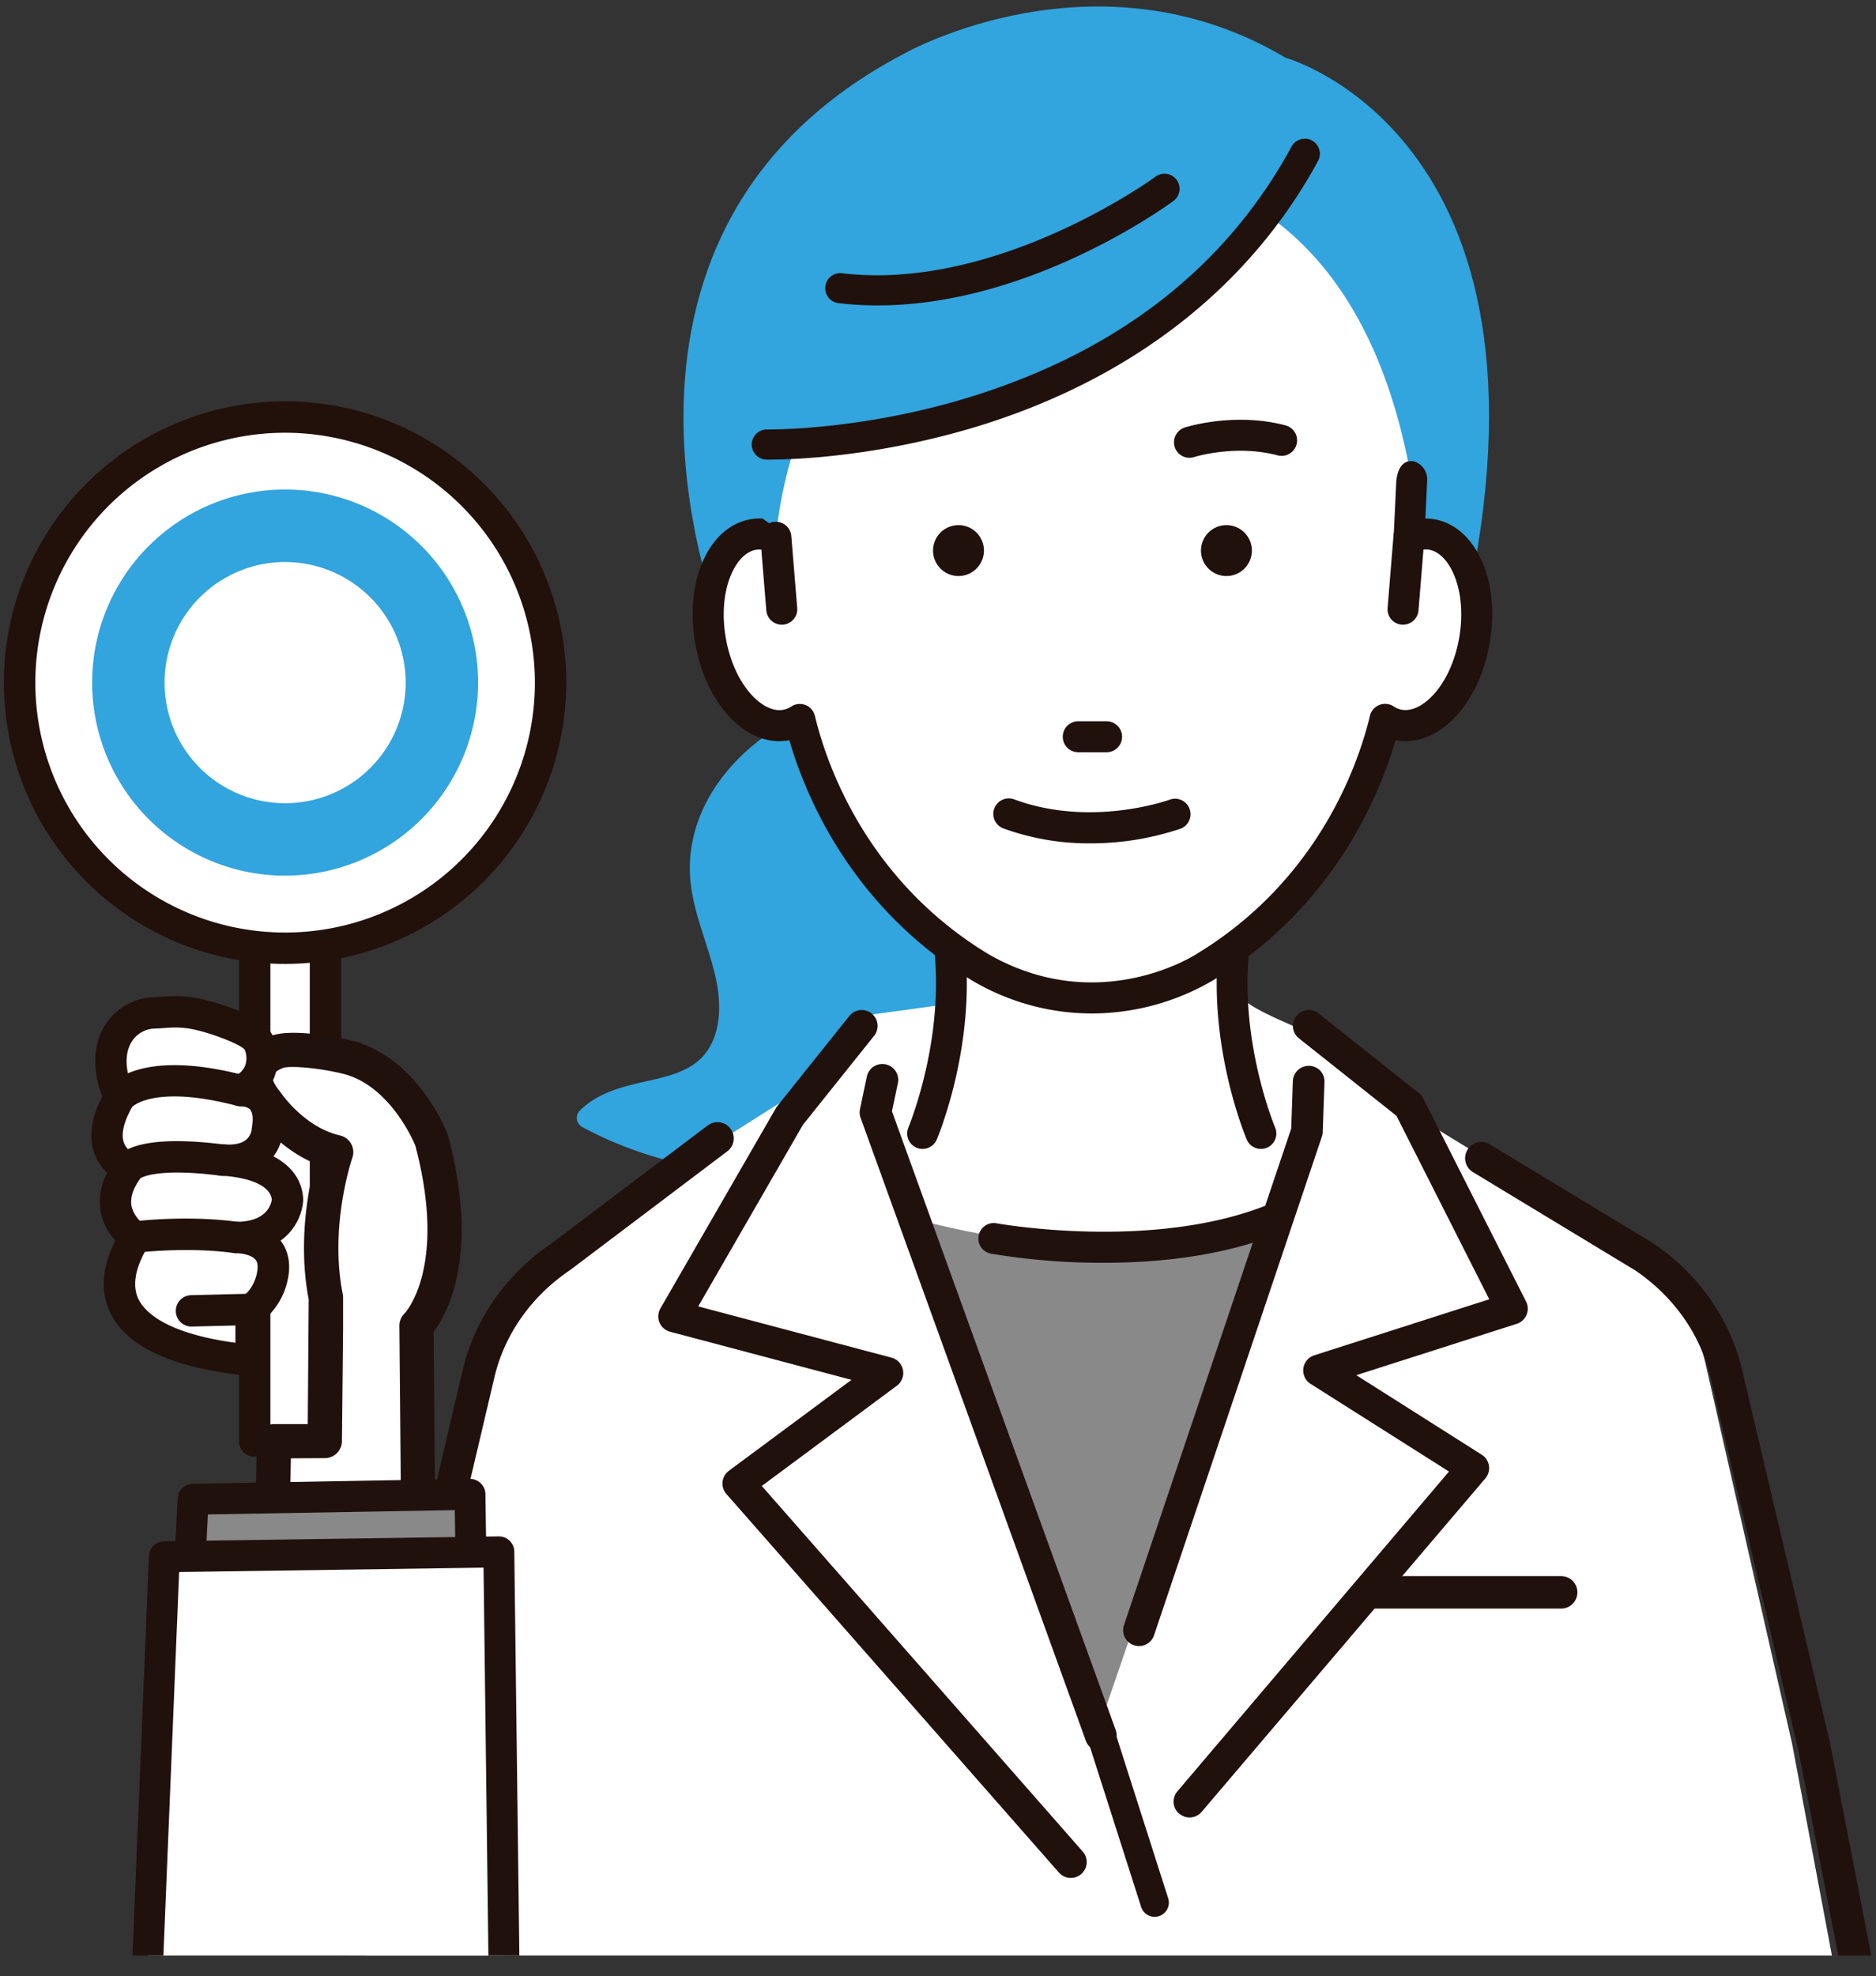 <svg id="レイヤー_1" data-name="レイヤー 1" xmlns="http://www.w3.org/2000/svg" xmlns:xlink="http://www.w3.org/1999/xlink" viewBox="0 0 673.04 708.7"><rect x="0" y="0" width="673.04" height="708.7" fill="#333333" stroke="none"/><defs><style>.cls-1{fill:none;}.cls-2{clip-path:url(#clip-path);}.cls-3{fill:#32a4de;}.cls-4{fill:#fff;}.cls-5{fill:#20110d;}.cls-6{fill:#21110d;}.cls-7{fill:#898989;}.cls-8{fill:#22100b;}</style><clipPath id="clip-path"><rect class="cls-1" x="-45.62" y="-54.75" width="761.59" height="755.99"/></clipPath></defs><g class="cls-2"><path class="cls-3" d="M208,398.28c5.94-6,14.09-8.28,22.07-10.13,7.3-1.69,15.44-3.07,21.14-8.35,7.61-7.38,7.73-19.2,5.61-28.92-2.83-13-9.11-25.23-9.33-38.79-.41-24.56,17.85-45.3,39.08-55.27,13.14-6.17,27.37-9.14,41.72-10.74l15.36-7.28c1.89-.89,3.76-1.82,5.66-2.67,3.08-1.39,7.13,1.57,9.73,3.22a54.17,54.17,0,0,1,7.43,5.72c21.3,19.5,23.84,49.86,24.26,76.95.23,14.63.77,29.79-5.29,43.46-5.37,12.1-15.45,21.47-26,29.11-20.28,14.7-44.68,23.19-69.53,25.57a143.67,143.67,0,0,1-73.13-12.08q-4.08-1.87-8-4A3.71,3.71,0,0,1,208,398.28Z"/><path class="cls-3" d="M461.29,20.74S567.57,50.06,523.5,228.5H260.33S198.45,84.55,325,18.91C325,18.91,393.49-19.57,461.29,20.74Z"/><path class="cls-4" d="M351.82,347c-46.12-27.89-60.77-71.91-64.87-89a14.21,14.21,0,0,1-5.14,2c-11.71,2-23.77-11.74-27-30.61s3.73-35.78,15.43-37.75a14.51,14.51,0,0,1,8.08,1.06h0C288.15,98,373.1,58.19,391.92,60.08c18.82-1.89,95.16,0,114.52,112.32l-1,20.33a14.52,14.52,0,0,1,8.08-1.06c11.7,2,18.61,18.88,15.43,37.75S513.73,262,502,260a14.14,14.14,0,0,1-5.14-2c-4.1,17.06-18.75,61.08-64.88,89C432,347,394.27,371.32,351.82,347Z"/><path class="cls-5" d="M280.47,224a3.62,3.62,0,0,0,.46,0,5.55,5.55,0,0,0,5.08-6l-2.11-25.67a5.56,5.56,0,1,0-11.08.91l2.11,25.67A5.56,5.56,0,0,0,280.47,224Z"/><path class="cls-5" d="M503.36,224a5.55,5.55,0,0,0,5.54-5.1L511,193.19a5.56,5.56,0,1,0-11.08-.91L497.82,218a5.54,5.54,0,0,0,5.08,6A3.62,3.62,0,0,0,503.36,224Z"/><path class="cls-3" d="M354.59,34.37l116.09,17.1S434.42,144.73,269.5,160.31C269.5,160.31,283,37.33,354.59,34.37Z"/><path class="cls-5" d="M343.88,188.3a9.13,9.13,0,1,1-9.14,9.13A9.14,9.14,0,0,1,343.88,188.3Z"/><path class="cls-5" d="M440,188.3a9.13,9.13,0,1,1-9.13,9.13A9.14,9.14,0,0,1,440,188.3Z"/><path class="cls-5" d="M421.46,160.3a5.56,5.56,0,0,1,3.6-7c.73-.24,17.91-5.6,36.15-.76a5.56,5.56,0,0,1-2.85,10.75c-15-4-29.69.52-29.92.6a5.56,5.56,0,0,1-7-3.61Z"/><path class="cls-5" d="M364.06,286.72c27.7,10.16,55.41.11,55.68,0a5.56,5.56,0,0,1,3.9,10.41A101.14,101.14,0,0,1,391,302.42a89.32,89.32,0,0,1-30.78-5.27,5.56,5.56,0,1,1,3.83-10.43Z"/><path class="cls-5" d="M397,269.75H386.84a5.56,5.56,0,0,1,0-11.12H397a5.56,5.56,0,0,1,0,11.12Z"/><path class="cls-6" d="M276.25,164.81h-1.47A5.41,5.41,0,0,1,275,154h0c.33,0,33.61.58,73.37-11.74,52.87-16.39,91.55-46.56,115-89.7a5.4,5.4,0,1,1,9.49,5.16c-24.51,45.15-66.56,78-121.6,95C314.19,164.1,283.32,164.81,276.25,164.81Z"/><path class="cls-6" d="M314.89,109.52a118.82,118.82,0,0,1-13.91-.8A5.4,5.4,0,1,1,302.25,98C358,104.55,414,63.77,414.55,63.36A5.41,5.41,0,0,1,421,72.05C418.75,73.7,369.65,109.52,314.89,109.52Z"/><path class="cls-4" d="M139.85,625.19,171,488.67A71.6,71.6,0,0,1,200,446l88.25-55.88,24-26.24,26.87-3.69c7.09-3.83-2.36-22.74,5.7-22.8l97.68,4.07s-.36,4.68,1.47,13.85c.93,4.64,13.34,9.58,21,13.07L512.45,403,582.73,446a71.64,71.64,0,0,1,29.08,42.67l31.11,136.52,17.35,92.2H122.5Z"/><path class="cls-6" d="M122.5,723.21a5.82,5.82,0,0,0,5.71-4.71L145.8,628l31.57-134.08c3.63-15.43,13.26-29.09,27.12-38.46l.25-.18,56-42.29a5.82,5.82,0,1,0-7-9.29l-55.92,42.2c-16.22,11-27.52,27.11-31.81,45.35L134.45,625.43a1.89,1.89,0,0,0,0,.23l-17.61,90.62a5.8,5.8,0,0,0,4.6,6.82A6.05,6.05,0,0,0,122.5,723.21Z"/><path class="cls-6" d="M668.56,723.21a6.16,6.16,0,0,0,1.12-.11,5.82,5.82,0,0,0,4.6-6.82l-17.62-90.62c0-.08,0-.15,0-.23L625,491.24c-4.3-18.29-15.64-34.42-31.93-45.44l-.25-.15-58.36-35.32a5.82,5.82,0,0,0-6,10l58.23,35.24c13.79,9.36,23.38,23,27,38.38L645.26,628l17.59,90.51A5.82,5.82,0,0,0,668.56,723.21Z"/><polygon class="cls-4" points="296.23 567.01 264.88 531.98 300.19 505.8 296.23 567.01"/><polygon class="cls-4" points="318.35 492.33 300.19 505.8 301.36 487.83 318.35 492.33"/><polygon class="cls-4" points="283.32 400.14 309.13 367.87 301.36 487.83 241.83 472.05 283.32 400.14"/><path class="cls-6" d="M384,672.68a5.1,5.1,0,0,0,3.8-8.51L272.42,532.74l49-36.31a5.1,5.1,0,0,0-1.73-9l-70.07-18.58,38-65.79,25.57-32a5.1,5.1,0,1,0-8-6.38L279.33,397a4.77,4.77,0,0,0-.43.64L237.41,469.5a5.1,5.1,0,0,0,3.12,7.48l66.26,17.57-45,33.33a5.09,5.09,0,0,0-.76,7.5L380.22,671A5.1,5.1,0,0,0,384,672.68Z"/><path class="cls-6" d="M379.79,671.36,260.64,535.77a5.69,5.69,0,0,1,.85-8.36l44-32.61-65.1-17.25a5.7,5.7,0,0,1-3.47-8.34l41.49-71.91a5.71,5.71,0,0,1,.49-.72l25.81-32.26a5.7,5.7,0,0,1,8-.89,5.69,5.69,0,0,1,.89,8l-25.53,31.9-37.57,65.13,69.33,18.38a5.69,5.69,0,0,1,1.93,10.07l-48.46,35.94,115,130.94a5.69,5.69,0,1,1-8.48,7.58Zm-71.16-308a4.46,4.46,0,0,0-3,1.67l-25.81,32.26a5.72,5.72,0,0,0-.39.57l-41.48,71.91a4.52,4.52,0,0,0,2.75,6.63l67.45,17.87-45.93,34.06a4.51,4.51,0,0,0-.68,6.64L380.66,670.58a4.65,4.65,0,0,0,6.38.36,4.52,4.52,0,0,0,.35-6.39L271.56,532.65,321,496a4.52,4.52,0,0,0-1.53-8L248.7,469.19l38.39-66.53,25.57-32a4.52,4.52,0,0,0-.7-6.35,4.47,4.47,0,0,0-2.82-1Z"/><path class="cls-6" d="M414.23,687.36a5,5,0,0,0,1.56-.25,5.09,5.09,0,0,0,3.31-6.41L397,611.55a5.1,5.1,0,1,0-9.72,3.11l22.12,69.15A5.11,5.11,0,0,0,414.23,687.36Z"/><polygon class="cls-4" points="426.72 646.05 487.8 500.63 528.56 526.44 426.72 646.05"/><polygon class="cls-4" points="505.51 396.45 542.38 469.28 485.97 487.34 469.55 367.87 505.51 396.45"/><polygon class="cls-4" points="485.97 487.34 487.8 500.63 473.24 491.41 485.97 487.34"/><path class="cls-6" d="M426.72,651.16a5.11,5.11,0,0,0,3.8-1.7L532.35,529.85a5.1,5.1,0,0,0-1.06-7.72L485.2,492.94l58.74-18.79a5.12,5.12,0,0,0,3-7.17l-36.88-72.84a5.12,5.12,0,0,0-1.38-1.69l-35.95-28.58a5.11,5.11,0,0,0-6.35,8l35.08,27.88,33.67,66.5-63.45,20.3a5.1,5.1,0,0,0-1.17,9.17l50.21,31.81-97.8,115.11a5.11,5.11,0,0,0,3.8,8.52Z"/><path class="cls-6" d="M422.92,650.28a5.69,5.69,0,0,1-.45-8l97.37-114.6-49.65-31.44A5.7,5.7,0,0,1,471.51,486l62.78-20.09L501,400.13l-35-27.8a5.69,5.69,0,0,1,2.9-10.11,5.59,5.59,0,0,1,4.18,1.2l36,28.58a5.59,5.59,0,0,1,1.53,1.88l36.88,72.83a5.69,5.69,0,0,1-3.34,8l-57.55,18.42,45,28.52a5.69,5.69,0,0,1,1.2,8.59L431,649.85a5.68,5.68,0,0,1-8,.43ZM469,363.38a4.51,4.51,0,0,0-3,1.68,4.52,4.52,0,0,0,.73,6.35l35.08,27.88L536,466.59l-64.1,20.52a4.52,4.52,0,0,0-1,8.12l50.79,32.16L423.35,643a4.54,4.54,0,0,0-1.15,3.26,4.49,4.49,0,0,0,1.5,3.12,4.65,4.65,0,0,0,6.37-.33L531.92,529.46a4.51,4.51,0,0,0-.95-6.83l-47.14-29.86,59.93-19.18a4.53,4.53,0,0,0,2.66-6.35l-36.88-72.83a4.56,4.56,0,0,0-1.22-1.5l-36-28.58a4.46,4.46,0,0,0-2.8-1A4.53,4.53,0,0,0,469,363.38Z"/><path class="cls-6" d="M493.25,576.82h66.84a5.82,5.82,0,0,0,0-11.64H493.25a5.82,5.82,0,0,0,0,11.64Z"/><path class="cls-6" d="M331,412a5.54,5.54,0,0,1-5.1-7.7c.21-.51,12.48-30.14,9.41-62.35a5.54,5.54,0,0,1,11-1.06c3.36,35.2-9.68,66.42-10.23,67.74A5.55,5.55,0,0,1,331,412Z"/><path class="cls-6" d="M452.39,412a5.54,5.54,0,0,1-5.1-3.37c-.56-1.32-13.59-32.54-10.23-67.74a5.54,5.54,0,0,1,11,1.06c-3.1,32.43,9.28,62.05,9.4,62.35a5.53,5.53,0,0,1-5.1,7.7Z"/><path class="cls-5" d="M351.8,347h0ZM512,172.66l-.63,13.27a18.25,18.25,0,0,1,3.12.26c14.95,2.52,23.73,21.92,20,44.15S516.08,268,501.09,265.5l-.43-.08c-6.07,20.84-22.73,60.27-65.63,86.21a86.16,86.16,0,0,1-43.48,11.79,84.34,84.34,0,0,1-42.49-11.64l-.11-.06c-43-26-59.7-65.45-65.77-86.3l-.45.09c-14.92,2.5-29.6-12.94-33.36-35.17s5-41.63,20-44.16a19.22,19.22,0,0,1,4.22-.22l10.3,7.34a5.56,5.56,0,0,1-7.67,4.56,9.13,9.13,0,0,0-5-.71c-7.43,1.25-13.72,14.44-10.88,31.34s13.13,27.3,20.54,26.06a8.54,8.54,0,0,0,3.11-1.26,5.56,5.56,0,0,1,8.37,3.4c4,16.81,18.19,58.79,62.29,85.48,38.84,22.24,72.94,1,74.5,0,44.16-26.69,58.31-68.69,62.34-85.51a5.57,5.57,0,0,1,3.32-3.85,5.41,5.41,0,0,1,2.09-.41,5.57,5.57,0,0,1,3,.86,8.45,8.45,0,0,0,3.09,1.26c7.44,1.23,17.7-9.15,20.55-26.05s-3.44-30.1-10.86-31.35a9.17,9.17,0,0,0-5,.71,5.56,5.56,0,0,1-7.69-5.39l.94-19.72s.34-8.47,6.45-7.25A6.81,6.81,0,0,1,512,172.66Z"/><path class="cls-7" d="M328.6,437.15s73.3,22,128.27,0L397,611.55Z"/><path class="cls-6" d="M320,398.5l2.13-10.1a5.69,5.69,0,0,0-11.14-2.34l-2.46,11.68a5.65,5.65,0,0,0,.22,3.1l80.82,223.42a5.72,5.72,0,0,0,5.35,3.76,5.87,5.87,0,0,0,1.94-.34,5.71,5.71,0,0,0,3.42-7.29Z"/><path class="cls-6" d="M473.71,384a5.64,5.64,0,0,0-4-1.8,5.71,5.71,0,0,0-5.88,5.49l-.59,17-60,178.07a5.7,5.7,0,0,0,3.58,7.21,5.63,5.63,0,0,0,1.81.3,5.7,5.7,0,0,0,5.4-3.88l60.23-178.85a5.64,5.64,0,0,0,.29-1.62l.62-17.83A5.65,5.65,0,0,0,473.71,384Z"/><path class="cls-6" d="M396,452.83a242.7,242.7,0,0,1-40.67-3.31,5.54,5.54,0,0,1,2-10.89c.55.11,56,10.08,97.51-6.61a5.53,5.53,0,0,1,4.12,10.27C438.35,450.56,415.16,452.83,396,452.83Z"/><polygon class="cls-4" points="91.37 318.18 91.37 516.77 116.77 516.77 116.77 320.21 91.37 318.18"/><path class="cls-8" d="M116.77,522.4H91.37a5.63,5.63,0,0,1-5.62-5.63V318.18a5.62,5.62,0,0,1,6.07-5.61l25.4,2a5.64,5.64,0,0,1,5.18,5.61V516.77A5.63,5.63,0,0,1,116.77,522.4ZM97,511.15h14.14V325.41L97,324.27Z"/><path class="cls-4" d="M150.14,560.2l-.74-84.85s18.5-17.58,5.41-66.52c0,0-9.54-24.82-30.58-29.83-5.41-1.29-20.12-3.83-25.24-1.66-6.14,2.61-11.6,7.85-3.25,18.09,0,0,9.5,14.25,24.84,17.73,0,0-9,25.5-3.68,52.16v11l-.4,40.45H98.3l-.94,45.06Z"/><path class="cls-6" d="M97.36,568a6.15,6.15,0,0,1-6.15-6.28l.94-45.05a6.15,6.15,0,0,1,6.15-6h12.11l.34-44.7c-3.87-20.13-.22-39.31,2.24-48.75C100.12,411.89,92.14,401,90.8,399.11c-4.62-5.75-6.33-11.23-5.08-16.29.83-3.33,3.38-8,10.87-11.14,8.34-3.54,28.23,1.14,29.07,1.33,23.91,5.71,34.45,32.47,34.89,33.61.07.2.14.41.2.62,11.45,42.81-.25,63.83-5.18,70.33l.72,82.58a6.15,6.15,0,0,1-6,6.2L97.55,568Zm7-45.06-.68,32.56,40.3-1.24-.69-78.83a6.17,6.17,0,0,1,1.91-4.51c.09-.1,15.42-16.3,3.8-60.12-1-2.45-9.63-21.86-26.15-25.8-8.18-2-19-3-21.42-2s-3.58,2.16-3.73,2.78c-.2.81.42,2.8,2.84,5.77a5.2,5.2,0,0,1,.35.47c.07.11,8.42,12.27,21.09,15.14a6.16,6.16,0,0,1,4.44,8c-.09.23-8.37,24.31-3.45,48.91a6,6,0,0,1,.12,1.2v11l-.41,40.52a6.14,6.14,0,0,1-6.14,6.08Z"/><path class="cls-4" d="M90.1,487.82c-2.3-.52-66.28-3.81-41.58-44.21,0,0-14.13-8.85-2.46-24.76,0,0-14.89-5.45-3.11-25.36,0,0-7.51-14.3.68-24.52a15.75,15.75,0,0,1,11.82-5.77c4.69-.15,8.37-1,15.58.53,4.88,1.06,19.39,5.49,21.68,9.93s2.51,13.5-6.42,17.4c0,0,12.2-.65,9.66,14.1,0,0-.31,12-16.17,10.85,0,0,22.52.27,23.4,14.18,0,0-.66,13.56-18.4,13.57,0,0,16.21-.36,12.91,14.22,0,0-1.49,7.75-7.59,11.56Z"/><path class="cls-8" d="M90.1,493.45a5.86,5.86,0,0,1-1-.09l-1-.12C61.89,490.48,45.6,483,39.63,470.86c-3.73-7.57-3.14-16.31,1.77-26a20.89,20.89,0,0,1-5.23-10.19,21.78,21.78,0,0,1,2.28-14.13,17.55,17.55,0,0,1-4.59-7c-2.09-5.86-1.14-12.69,2.82-20.34-2.13-5.53-5.38-17.82,2.56-27.74a21.35,21.35,0,0,1,16-7.87c1,0,1.94-.1,2.88-.17a44.43,44.43,0,0,1,14.08.82c.21,0,21.28,4.68,25.49,12.86a19.1,19.1,0,0,1,.9,14.67,17.11,17.11,0,0,1-1.67,3.44,12.36,12.36,0,0,1,1.2,1.2c3.32,3.73,4.46,8.91,3.41,15.41a17.48,17.48,0,0,1-3.42,8.84c5.69,3,10.2,7.77,10.67,15.18q0,.32,0,.63a19.58,19.58,0,0,1-8.12,14.41c2.08,2.68,4.1,7.28,2.49,14.35a25.36,25.36,0,0,1-7.44,13.11v15.49a5.63,5.63,0,0,1-5.63,5.63ZM63,368.45c-1.38,0-2.66.09-4,.19-1.09.07-2.17.15-3.31.19A10.08,10.08,0,0,0,48,372.49c-5.72,7.15-.15,18.27-.09,18.38a5.63,5.63,0,0,1-.14,5.48c-3.27,5.53-4.43,10.12-3.37,13.28a6.93,6.93,0,0,0,3.67,4,5.76,5.76,0,0,1,3.34,3.71,5.63,5.63,0,0,1-.83,4.87c-2.79,3.81-3.94,7.25-3.4,10.24a11,11,0,0,0,4.36,6.45,5.69,5.69,0,0,1,1.76,7.67c-4.83,7.89-6,14.4-3.6,19.34,2.21,4.46,9.65,12.18,34.76,15.6V469.54a5.65,5.65,0,0,1,2.64-4.78c3.87-2.41,5-7.83,5-7.88.55-2.45.41-4.13-.41-5.14-1.42-1.76-5.07-2.34-6.76-2.35-.07,0-.16.05-.22,0a5.63,5.63,0,0,1-.13-11.25H85c10.55-.1,12.25-6.08,12.52-8-.88-6.76-13.19-8.19-16.83-8.46l-1.34-.08a5.62,5.62,0,0,1-5.2-5.85,5.55,5.55,0,0,1,5.69-5.39c.67,0,1.38,0,2.12.08,2.27,0,4.81-.4,6.45-1.82a5.94,5.94,0,0,0,1.91-3.74,4.17,4.17,0,0,1,.08-.7c.51-3,.28-5.25-.67-6.32s-3.2-1.16-3.14-1.2A5.62,5.62,0,0,1,84,385.91,6.72,6.72,0,0,0,88,382a8,8,0,0,0-.22-5.62c-1.84-2.06-11.72-5.8-17.94-7.15A31.72,31.72,0,0,0,63,368.45Zm24.88,8Z"/><path class="cls-8" d="M47.34,397a1.35,1.35,0,0,0,.18-.23l-9.14-6.56c1.08-1.51,11.64-14.43,49.33-4.59a5.63,5.63,0,1,1-2.84,10.89C55.18,388.76,47.41,396.92,47.34,397Z"/><path class="cls-8" d="M46.06,424.48a5.63,5.63,0,0,1-4.79-8.57c2.22-3.64,10.28-9.19,39.22-5.48a5.63,5.63,0,1,1-1.43,11.16c-21.76-2.79-27.91.43-28.74.94A5.63,5.63,0,0,1,46.06,424.48Zm4.16-1.88Zm.63-.79h0Zm0,0h0Zm0,0h0Z"/><path class="cls-8" d="M84.78,449.39a6.78,6.78,0,0,1-.77-.05C67,447,49.4,449.17,49.22,449.19A5.63,5.63,0,0,1,47.81,438c.78-.09,19.22-2.37,37.73.17a5.63,5.63,0,0,1-.76,11.2Z"/><path class="cls-8" d="M68.77,475.7a5.63,5.63,0,0,1-.14-11.26L90,463.91a5.54,5.54,0,0,1,5.77,5.49,5.62,5.62,0,0,1-5.49,5.76l-21.32.53Z"/><circle class="cls-4" cx="102.29" cy="244.79" r="95.23" transform="matrix(0.01, -1, 1, 0.01, -143.47, 344.72)"/><path class="cls-8" d="M102.29,345.65A100.87,100.87,0,1,1,203.15,244.78,101,101,0,0,1,102.29,345.65Zm0-190.47a89.61,89.61,0,1,0,89.61,89.6A89.7,89.7,0,0,0,102.29,155.18Z"/><path class="cls-3" d="M102.29,314a69.23,69.23,0,1,1,69.23-69.23A69.3,69.3,0,0,1,102.29,314Zm0-112.47a43.25,43.25,0,1,0,43.25,43.24A43.29,43.29,0,0,0,102.29,201.54Z"/><polygon class="cls-7" points="69.3 537.61 168.63 535.87 170.96 693.3 61.74 686.33 69.3 537.61"/><path class="cls-6" d="M171,698.85H171a5.56,5.56,0,0,0,5.48-5.63l-2.33-157.43a5.53,5.53,0,0,0-1.69-3.91,5.67,5.67,0,0,0-4-1.57L69.2,532.06a5.55,5.55,0,0,0-5.45,5.27L56.2,686.05a5.55,5.55,0,1,0,11.09.56l7.29-143.54,88.58-1.55,2.24,151.86A5.56,5.56,0,0,0,171,698.85Z"/><polygon class="cls-4" points="58.98 558.24 178.95 556.5 181.28 741.18 51.43 741.18 58.98 558.24"/><path class="cls-6" d="M181.27,741.18h.09c3.07,0,5.52,3.07,5.47,0l-2.32-184.76a5.52,5.52,0,0,0-5.64-5.48l-120,1.75A5.55,5.55,0,0,0,53.43,558L45.88,741.18c-.15,3.06,2.2-.16,5.27,0s5.67,3.06,5.83,0l7.29-177.46,109.21-1.58,2.24,179C175.76,744.22,178.24,741.18,181.27,741.18Z"/></g></svg>